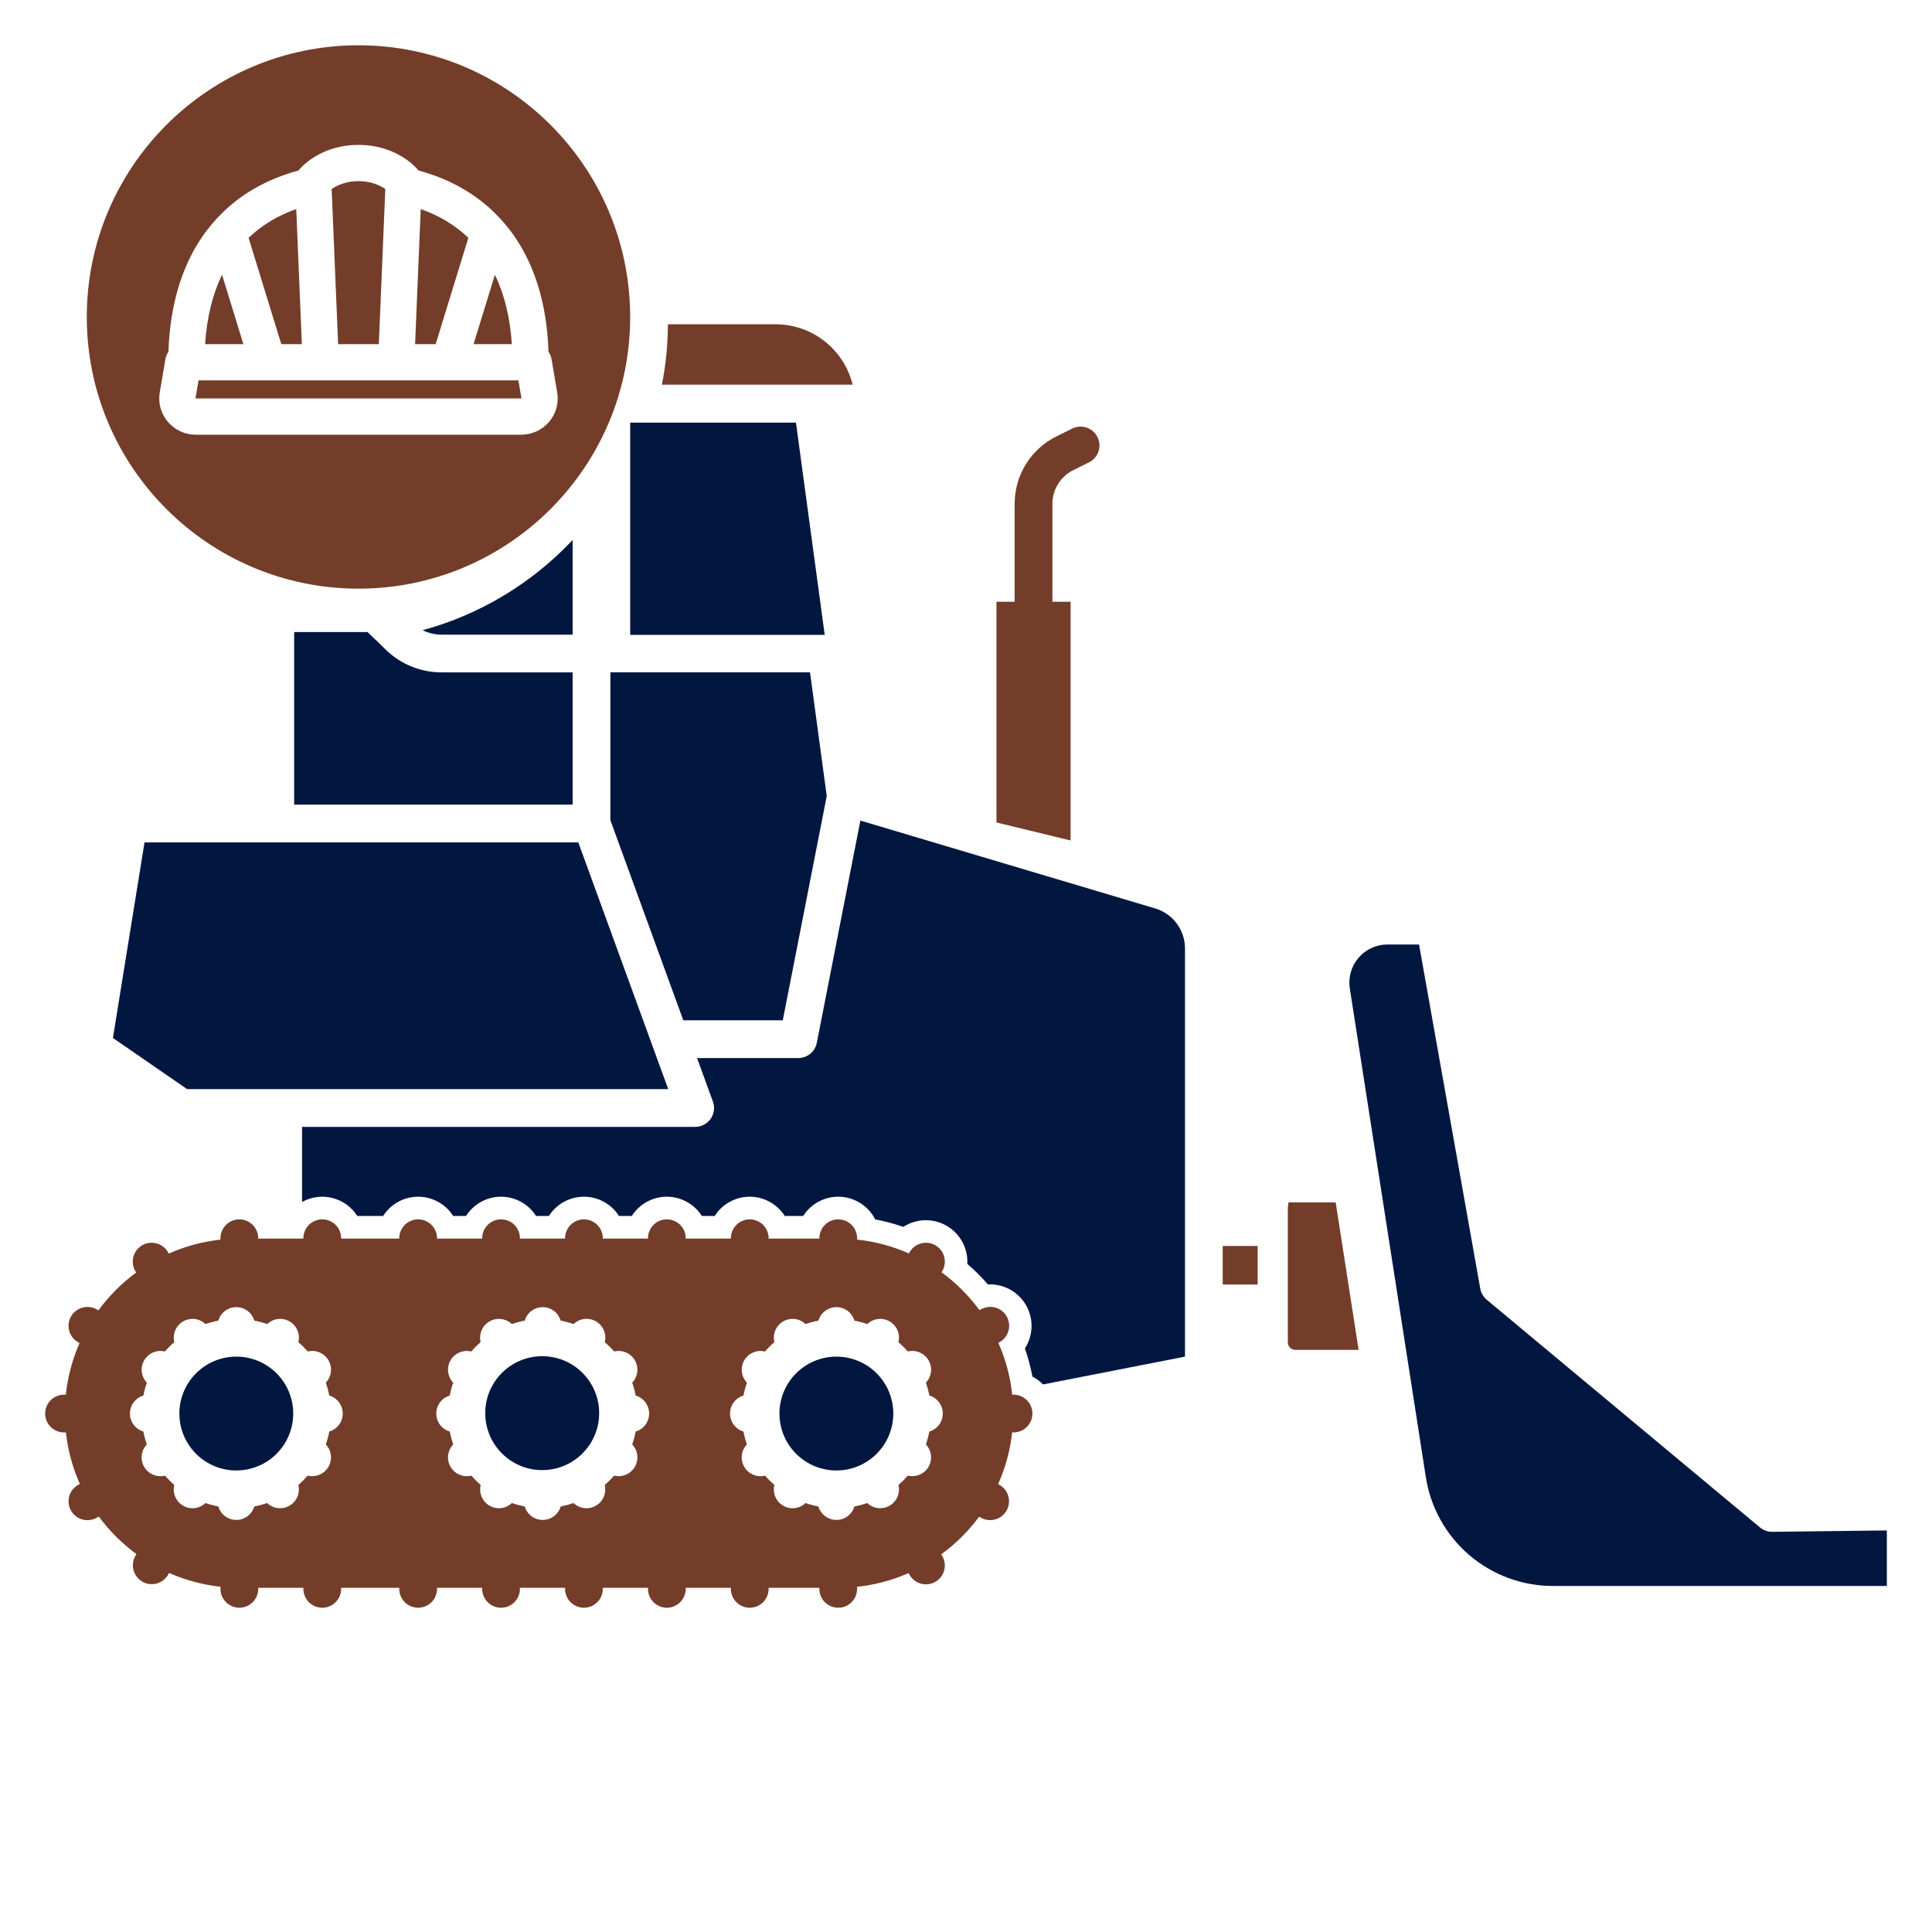 <svg width="512" height="512" viewBox="0 0 512 512" fill="none" xmlns="http://www.w3.org/2000/svg">
<path d="M360.018 253.831C360.964 252.724 362.139 251.836 363.462 251.227C364.784 250.619 366.223 250.304 367.679 250.305H376.061L392.285 341.487C392.492 342.647 393.102 343.697 394.007 344.452L466.413 404.788C467.323 405.558 468.482 405.97 469.674 405.946L500.035 405.585V420.301H411.677C403.497 420.337 395.577 417.428 389.364 412.107C383.151 406.786 379.06 399.407 377.838 391.319L357.712 261.938C357.488 260.5 357.578 259.031 357.977 257.631C358.375 256.232 359.071 254.935 360.018 253.831Z" fill="#021740"/>
<path d="M219.098 210.944L207.444 270.388H181.082L161.756 217.354V178.18H214.662L219.098 210.944Z" fill="#021740"/>
<path d="M151.754 213.244H77.954V167.5H97.386C102.024 171.976 98.052 168.005 102.024 171.976C105.997 175.948 111.382 178.181 116.999 178.187H151.754V213.244Z" fill="#021740"/>
<path d="M177.086 288.637H49.597L29.927 275.075L38.298 223.242H153.255L177.086 288.637Z" fill="#021740"/>
<path d="M333.285 330.188H324.035V340.414H333.285V330.188Z" fill="#733D29"/>
<path d="M271.899 345.872C270.883 344.117 269.403 342.677 267.621 341.709C265.839 340.742 263.824 340.285 261.799 340.389C260.118 338.442 258.296 336.621 256.348 334.941C256.453 332.916 255.997 330.902 255.029 329.12C254.061 327.338 252.62 325.859 250.864 324.845C249.108 323.831 247.106 323.322 245.079 323.374C243.052 323.426 241.079 324.038 239.378 325.141C236.95 324.294 234.462 323.63 231.935 323.152C231.054 321.423 229.732 319.958 228.102 318.905C226.473 317.852 224.593 317.249 222.655 317.157C220.717 317.065 218.789 317.488 217.067 318.381C215.345 319.275 213.89 320.608 212.849 322.246H207.968C206.976 320.682 205.605 319.394 203.982 318.502C202.359 317.61 200.537 317.142 198.685 317.142C196.833 317.142 195.011 317.61 193.388 318.502C191.765 319.394 190.394 320.682 189.401 322.246H185.999C185.007 320.682 183.636 319.394 182.013 318.502C180.39 317.61 178.568 317.142 176.716 317.142C174.864 317.142 173.042 317.61 171.419 318.502C169.796 319.394 168.425 320.682 167.432 322.246H164.032C163.04 320.682 161.669 319.394 160.046 318.502C158.423 317.61 156.601 317.142 154.749 317.142C152.897 317.142 151.075 317.61 149.452 318.502C147.83 319.394 146.458 320.682 145.466 322.246H142.066C141.074 320.682 139.703 319.394 138.08 318.502C136.457 317.61 134.635 317.142 132.783 317.142C130.931 317.142 129.109 317.61 127.486 318.502C125.863 319.394 124.492 320.682 123.499 322.246H120.099C119.107 320.682 117.736 319.394 116.113 318.502C114.49 317.61 112.668 317.142 110.816 317.142C108.964 317.142 107.142 317.61 105.519 318.502C103.896 319.394 102.524 320.682 101.532 322.246H94.684C93.18 319.874 90.825 318.168 88.102 317.478C85.379 316.789 82.496 317.168 80.044 318.538V298.638H184.228C185.032 298.638 185.825 298.445 186.538 298.074C187.251 297.702 187.865 297.165 188.326 296.506C188.787 295.847 189.083 295.087 189.188 294.29C189.293 293.492 189.203 292.682 188.928 291.926L184.728 280.393H211.558C212.717 280.393 213.84 279.99 214.735 279.253C215.63 278.517 216.241 277.492 216.464 276.355L228.009 217.461L306.177 240.755C308.442 241.441 310.427 242.835 311.841 244.733C313.255 246.63 314.024 248.931 314.035 251.297V359.52L276.426 366.888C275.603 366.051 274.652 365.35 273.608 364.812C273.129 362.277 272.46 359.781 271.608 357.345C272.707 355.644 273.316 353.674 273.367 351.649C273.418 349.625 272.911 347.626 271.899 345.872Z" fill="#021740"/>
<path d="M221.647 359.516C224.632 359.515 227.549 360.4 230.031 362.058C232.513 363.716 234.447 366.073 235.589 368.83C236.732 371.588 237.031 374.622 236.448 377.549C235.866 380.476 234.429 383.165 232.319 385.276C230.209 387.386 227.52 388.823 224.593 389.406C221.665 389.988 218.631 389.689 215.874 388.547C213.116 387.405 210.76 385.471 209.101 382.989C207.443 380.508 206.558 377.59 206.558 374.606C206.563 370.605 208.154 366.769 210.982 363.94C213.811 361.111 217.647 359.52 221.647 359.516Z" fill="#021740"/>
<path d="M128.601 374.876C128.393 366.543 134.979 359.618 143.313 359.41C151.646 359.202 158.571 365.788 158.779 374.122C158.987 382.455 152.401 389.38 144.067 389.588C135.734 389.796 128.809 383.21 128.601 374.876Z" fill="#021740"/>
<path d="M62.62 359.516C65.605 359.515 68.522 360.4 71.004 362.058C73.486 363.717 75.42 366.073 76.562 368.831C77.704 371.588 78.003 374.623 77.421 377.55C76.838 380.477 75.401 383.166 73.29 385.277C71.18 387.387 68.491 388.824 65.563 389.406C62.636 389.988 59.602 389.689 56.844 388.546C54.087 387.404 51.73 385.469 50.073 382.987C48.415 380.505 47.53 377.587 47.531 374.603C47.536 370.603 49.128 366.768 51.956 363.94C54.785 361.111 58.62 359.52 62.62 359.516Z" fill="#021740"/>
<path d="M16.965 369.604H17.441C17.941 364.885 19.171 360.272 21.086 355.93L20.691 355.702C20.117 355.376 19.614 354.94 19.21 354.418C18.806 353.897 18.509 353.301 18.337 352.665C18.164 352.029 18.119 351.364 18.204 350.711C18.288 350.057 18.502 349.426 18.832 348.855C19.161 348.284 19.601 347.784 20.125 347.383C20.648 346.983 21.246 346.69 21.884 346.521C22.521 346.353 23.186 346.312 23.839 346.401C24.492 346.49 25.122 346.708 25.691 347.042L26.081 347.268C28.884 343.434 32.257 340.05 36.081 337.235L35.869 336.866C35.535 336.297 35.317 335.668 35.228 335.014C35.139 334.361 35.179 333.696 35.348 333.059C35.517 332.421 35.81 331.824 36.21 331.3C36.611 330.776 37.111 330.337 37.682 330.007C38.253 329.677 38.884 329.464 39.538 329.379C40.191 329.294 40.856 329.339 41.492 329.512C42.128 329.684 42.724 329.981 43.245 330.385C43.767 330.789 44.203 331.292 44.529 331.866L44.728 332.215C49.076 330.28 53.698 329.035 58.429 328.522V328.141C58.429 326.815 58.955 325.543 59.893 324.605C60.831 323.667 62.102 323.141 63.429 323.141C64.755 323.141 66.026 323.667 66.964 324.605C67.902 325.543 68.429 326.815 68.429 328.141V328.241H80.402V328.141C80.402 326.815 80.928 325.543 81.866 324.605C82.804 323.667 84.076 323.141 85.402 323.141C86.728 323.141 87.999 323.667 88.937 324.605C89.875 325.543 90.402 326.815 90.402 328.141V328.241H105.813V328.141C105.813 326.815 106.339 325.543 107.277 324.605C108.215 323.667 109.486 323.141 110.813 323.141C112.139 323.141 113.41 323.667 114.348 324.605C115.286 325.543 115.813 326.815 115.813 328.141V328.241H127.783V328.141C127.783 326.815 128.309 325.543 129.247 324.605C130.185 323.667 131.456 323.141 132.783 323.141C134.109 323.141 135.38 323.667 136.318 324.605C137.256 325.543 137.783 326.815 137.783 328.141V328.241H149.752V328.141C149.752 326.815 150.278 325.543 151.216 324.605C152.154 323.667 153.425 323.141 154.752 323.141C156.078 323.141 157.349 323.667 158.287 324.605C159.225 325.543 159.752 326.815 159.752 328.141V328.241H171.722V328.141C171.722 326.815 172.248 325.543 173.186 324.605C174.124 323.667 175.395 323.141 176.722 323.141C178.048 323.141 179.319 323.667 180.257 324.605C181.195 325.543 181.722 326.815 181.722 328.141V328.241H193.692V328.141C193.692 326.815 194.218 325.543 195.156 324.605C196.094 323.667 197.365 323.141 198.692 323.141C200.018 323.141 201.289 323.667 202.227 324.605C203.165 325.543 203.692 326.815 203.692 328.141V328.241H217.14V328.141C217.14 326.815 217.666 325.543 218.604 324.605C219.542 323.667 220.813 323.141 222.14 323.141C223.466 323.141 224.737 323.667 225.675 324.605C226.613 325.543 227.14 326.815 227.14 328.141V328.505C231.878 329.006 236.509 330.242 240.867 332.169L241.042 331.869C241.367 331.295 241.804 330.792 242.325 330.388C242.846 329.984 243.442 329.687 244.078 329.515C244.714 329.342 245.379 329.297 246.033 329.382C246.687 329.467 247.317 329.68 247.888 330.01C248.459 330.34 248.959 330.779 249.36 331.303C249.761 331.827 250.054 332.424 250.222 333.062C250.391 333.699 250.431 334.364 250.342 335.017C250.253 335.671 250.035 336.3 249.702 336.869L249.526 337.169C253.37 339.984 256.76 343.371 259.578 347.214L259.878 347.041C260.447 346.701 261.078 346.477 261.734 346.384C262.39 346.29 263.058 346.327 263.7 346.494C264.341 346.661 264.943 346.954 265.47 347.355C265.998 347.757 266.44 348.259 266.771 348.833C267.103 349.407 267.317 350.041 267.401 350.699C267.485 351.356 267.438 352.024 267.261 352.663C267.085 353.302 266.784 353.899 266.374 354.421C265.965 354.942 265.456 355.377 264.878 355.7L264.578 355.87C266.508 360.229 267.747 364.862 268.251 369.603H268.602C269.928 369.603 271.199 370.129 272.137 371.067C273.075 372.005 273.602 373.277 273.602 374.603C273.602 375.929 273.075 377.2 272.137 378.138C271.199 379.076 269.928 379.603 268.602 379.603H268.231C267.71 384.332 266.457 388.952 264.517 393.297L264.876 393.504C265.449 393.83 265.952 394.266 266.356 394.787C266.76 395.308 267.057 395.904 267.23 396.54C267.402 397.177 267.448 397.841 267.363 398.495C267.278 399.149 267.064 399.779 266.734 400.35C266.405 400.921 265.965 401.422 265.441 401.822C264.918 402.223 264.32 402.516 263.682 402.684C263.045 402.853 262.38 402.893 261.727 402.804C261.074 402.715 260.444 402.497 259.876 402.164L259.483 401.937C256.664 405.75 253.28 409.112 249.449 411.906L249.7 412.341C250.033 412.909 250.251 413.539 250.34 414.192C250.429 414.845 250.389 415.51 250.22 416.147C250.052 416.785 249.759 417.383 249.358 417.907C248.957 418.43 248.457 418.87 247.886 419.199C247.315 419.529 246.685 419.743 246.031 419.828C245.377 419.913 244.712 419.867 244.076 419.695C243.44 419.522 242.844 419.225 242.323 418.821C241.802 418.417 241.365 417.914 241.04 417.341L240.78 416.892C236.446 418.797 231.845 420.019 227.138 420.517V421.066C227.138 422.392 226.611 423.663 225.673 424.601C224.735 425.539 223.464 426.066 222.138 426.066C220.811 426.066 219.54 425.539 218.602 424.601C217.664 423.663 217.138 422.392 217.138 421.066V420.777H203.692V421.066C203.692 422.392 203.165 423.663 202.227 424.601C201.289 425.539 200.018 426.066 198.692 426.066C197.365 426.066 196.094 425.539 195.156 424.601C194.218 423.663 193.692 422.392 193.692 421.066V420.777H181.722V421.066C181.722 422.392 181.195 423.663 180.257 424.601C179.319 425.539 178.048 426.066 176.722 426.066C175.395 426.066 174.124 425.539 173.186 424.601C172.248 423.663 171.722 422.392 171.722 421.066V420.777H159.752V421.066C159.752 422.392 159.225 423.663 158.287 424.601C157.349 425.539 156.078 426.066 154.752 426.066C153.425 426.066 152.154 425.539 151.216 424.601C150.278 423.663 149.752 422.392 149.752 421.066V420.777H137.783V421.066C137.783 422.392 137.256 423.663 136.318 424.601C135.38 425.539 134.109 426.066 132.783 426.066C131.456 426.066 130.185 425.539 129.247 424.601C128.309 423.663 127.783 422.392 127.783 421.066V420.777H115.813V421.066C115.813 422.392 115.286 423.663 114.348 424.601C113.41 425.539 112.139 426.066 110.813 426.066C109.486 426.066 108.215 425.539 107.277 424.601C106.339 423.663 105.813 422.392 105.813 421.066V420.777H90.402V421.066C90.402 422.392 89.875 423.663 88.937 424.601C87.999 425.539 86.728 426.066 85.402 426.066C84.076 426.066 82.804 425.539 81.866 424.601C80.928 423.663 80.402 422.392 80.402 421.066V420.777H68.431V421.066C68.431 422.392 67.905 423.663 66.967 424.601C66.029 425.539 64.758 426.066 63.431 426.066C62.105 426.066 60.834 425.539 59.896 424.601C58.958 423.663 58.431 422.392 58.431 421.066V420.504C53.732 419.993 49.139 418.761 44.816 416.849L44.53 417.349C43.862 418.488 42.771 419.316 41.494 419.654C40.218 419.991 38.859 419.81 37.716 419.15C36.573 418.49 35.737 417.404 35.391 416.13C35.045 414.856 35.217 413.496 35.87 412.349L36.159 411.849C32.347 409.054 28.981 405.698 26.178 401.893L25.694 402.172C25.125 402.505 24.495 402.723 23.842 402.812C23.189 402.901 22.524 402.861 21.887 402.692C21.249 402.524 20.651 402.231 20.128 401.83C19.604 401.43 19.165 400.929 18.835 400.358C18.505 399.787 18.291 399.157 18.206 398.503C18.122 397.849 18.167 397.185 18.34 396.548C18.512 395.912 18.809 395.316 19.213 394.795C19.617 394.274 20.12 393.838 20.694 393.512L21.155 393.245C19.229 388.918 17.985 384.318 17.467 379.611H16.967C15.64 379.611 14.369 379.084 13.431 378.146C12.493 377.208 11.967 375.937 11.967 374.611C11.967 373.285 12.493 372.013 13.431 371.075C14.369 370.137 15.64 369.611 16.967 369.611L16.965 369.604ZM197.021 379.37C197.245 380.53 197.551 381.672 197.938 382.789C197.193 383.568 196.722 384.569 196.595 385.639C196.468 386.71 196.691 387.793 197.233 388.725C197.774 389.658 198.603 390.389 199.596 390.81C200.589 391.231 201.691 391.317 202.738 391.058C203.505 391.939 204.333 392.767 205.216 393.534C204.961 394.579 205.051 395.679 205.474 396.669C205.897 397.659 206.628 398.485 207.56 399.024C208.491 399.563 209.572 399.786 210.641 399.66C211.71 399.533 212.709 399.064 213.489 398.322C214.599 398.706 215.735 399.01 216.889 399.233C217.191 400.262 217.819 401.166 218.678 401.809C219.537 402.453 220.582 402.8 221.655 402.8C222.728 402.8 223.773 402.453 224.632 401.809C225.491 401.166 226.119 400.262 226.422 399.233C227.575 399.01 228.711 398.705 229.822 398.322C230.601 399.064 231.601 399.534 232.67 399.661C233.739 399.789 234.821 399.566 235.753 399.026C236.685 398.487 237.417 397.66 237.84 396.67C238.263 395.679 238.353 394.579 238.098 393.533C238.979 392.766 239.806 391.939 240.574 391.058C241.619 391.313 242.719 391.224 243.709 390.802C244.7 390.38 245.526 389.649 246.066 388.718C246.606 387.787 246.83 386.706 246.704 385.637C246.578 384.568 246.11 383.569 245.369 382.789C245.755 381.673 246.062 380.53 246.287 379.371C247.317 379.068 248.221 378.441 248.865 377.581C249.508 376.722 249.856 375.677 249.856 374.604C249.856 373.53 249.508 372.485 248.865 371.626C248.221 370.767 247.317 370.139 246.287 369.837C246.062 368.677 245.755 367.534 245.369 366.418C246.111 365.64 246.581 364.642 246.708 363.575C246.835 362.507 246.612 361.427 246.074 360.497C245.535 359.567 244.708 358.836 243.719 358.416C242.73 357.995 241.63 357.906 240.587 358.164C239.816 357.277 238.984 356.446 238.098 355.675C238.354 354.631 238.265 353.532 237.845 352.543C237.424 351.553 236.693 350.727 235.763 350.189C234.833 349.65 233.753 349.427 232.685 349.554C231.618 349.681 230.62 350.151 229.843 350.893C228.727 350.505 227.584 350.198 226.425 349.974C226.122 348.944 225.494 348.04 224.635 347.397C223.776 346.754 222.731 346.406 221.658 346.406C220.585 346.406 219.54 346.754 218.681 347.397C217.822 348.04 217.194 348.944 216.892 349.974C215.732 350.198 214.59 350.505 213.474 350.892C212.696 350.149 211.698 349.679 210.631 349.552C209.563 349.425 208.483 349.648 207.553 350.187C206.623 350.726 205.892 351.552 205.472 352.541C205.051 353.531 204.962 354.63 205.22 355.674C204.332 356.444 203.5 357.276 202.729 358.164C201.685 357.906 200.585 357.994 199.596 358.415C198.606 358.836 197.78 359.566 197.241 360.496C196.701 361.427 196.479 362.507 196.606 363.574C196.733 364.642 197.203 365.64 197.946 366.418C197.559 367.534 197.253 368.677 197.029 369.837C195.999 370.139 195.095 370.767 194.452 371.626C193.809 372.486 193.461 373.53 193.461 374.603C193.461 375.676 193.809 376.721 194.452 377.58C195.095 378.439 195.999 379.067 197.029 379.37H197.021ZM119.19 379.37C119.414 380.53 119.72 381.672 120.107 382.789C119.362 383.568 118.891 384.569 118.764 385.639C118.637 386.71 118.86 387.793 119.402 388.725C119.943 389.658 120.772 390.389 121.765 390.81C122.758 391.231 123.86 391.317 124.907 391.058C125.674 391.939 126.502 392.767 127.385 393.534C127.13 394.579 127.22 395.679 127.643 396.669C128.065 397.659 128.797 398.485 129.729 399.024C130.66 399.563 131.741 399.786 132.81 399.66C133.879 399.533 134.878 399.064 135.658 398.322C136.768 398.706 137.904 399.01 139.058 399.233C139.36 400.262 139.988 401.166 140.847 401.809C141.706 402.453 142.751 402.8 143.824 402.8C144.897 402.8 145.942 402.453 146.801 401.809C147.66 401.166 148.288 400.262 148.591 399.233C149.744 399.01 150.88 398.705 151.991 398.322C152.77 399.064 153.769 399.534 154.838 399.661C155.907 399.788 156.989 399.565 157.92 399.026C158.852 398.487 159.584 397.66 160.007 396.67C160.429 395.68 160.52 394.579 160.265 393.534C161.147 392.767 161.975 391.94 162.742 391.058C163.787 391.315 164.888 391.226 165.88 390.805C166.871 390.384 167.699 389.653 168.24 388.722C168.78 387.79 169.005 386.708 168.879 385.639C168.753 384.569 168.284 383.569 167.542 382.789C167.929 381.672 168.236 380.53 168.46 379.37C169.489 379.067 170.393 378.439 171.036 377.58C171.679 376.721 172.027 375.676 172.027 374.603C172.027 373.53 171.679 372.486 171.036 371.626C170.393 370.767 169.489 370.139 168.46 369.837C168.235 368.677 167.929 367.534 167.542 366.418C168.284 365.64 168.754 364.642 168.881 363.575C169.008 362.507 168.785 361.427 168.247 360.497C167.708 359.567 166.881 358.836 165.892 358.416C164.903 357.995 163.803 357.906 162.76 358.164C161.988 357.276 161.156 356.444 160.269 355.674C160.53 354.627 160.443 353.525 160.022 352.532C159.601 351.539 158.868 350.71 157.935 350.171C157.001 349.631 155.917 349.41 154.847 349.541C153.777 349.672 152.778 350.147 152.002 350.896C150.885 350.508 149.743 350.201 148.583 349.977C148.28 348.947 147.652 348.043 146.793 347.4C145.934 346.757 144.889 346.409 143.816 346.409C142.743 346.409 141.698 346.757 140.839 347.4C139.98 348.043 139.352 348.947 139.05 349.977C137.89 350.201 136.748 350.508 135.632 350.895C134.854 350.152 133.856 349.682 132.789 349.555C131.721 349.428 130.641 349.651 129.711 350.19C128.781 350.729 128.05 351.555 127.63 352.544C127.209 353.534 127.12 354.633 127.378 355.677C126.49 356.447 125.658 357.279 124.888 358.167C123.843 357.909 122.744 357.998 121.754 358.418C120.765 358.839 119.938 359.569 119.399 360.5C118.86 361.43 118.637 362.51 118.764 363.578C118.891 364.646 119.361 365.644 120.104 366.422C119.717 367.538 119.411 368.68 119.187 369.84C118.157 370.142 117.253 370.77 116.61 371.629C115.967 372.489 115.619 373.533 115.619 374.606C115.619 375.679 115.967 376.724 116.61 377.583C117.253 378.442 118.157 379.07 119.187 379.373L119.19 379.37ZM37.99 379.37C38.215 380.529 38.521 381.671 38.908 382.788C38.163 383.567 37.692 384.568 37.565 385.638C37.438 386.709 37.661 387.792 38.203 388.724C38.744 389.657 39.573 390.388 40.566 390.809C41.559 391.23 42.661 391.316 43.708 391.057C44.475 391.938 45.302 392.765 46.184 393.532C45.929 394.577 46.02 395.677 46.443 396.667C46.866 397.657 47.598 398.483 48.529 399.022C49.461 399.561 50.542 399.784 51.611 399.657C52.679 399.531 53.678 399.062 54.459 398.321C55.569 398.704 56.705 399.008 57.859 399.232C58.161 400.261 58.789 401.165 59.648 401.808C60.507 402.452 61.552 402.799 62.625 402.799C63.698 402.799 64.743 402.452 65.602 401.808C66.461 401.165 67.089 400.261 67.392 399.232C68.545 399.009 69.681 398.704 70.792 398.321C71.571 399.063 72.57 399.533 73.639 399.66C74.708 399.787 75.79 399.564 76.721 399.025C77.653 398.486 78.385 397.659 78.808 396.669C79.23 395.679 79.321 394.578 79.066 393.533C79.948 392.766 80.775 391.938 81.543 391.057C82.588 391.314 83.689 391.225 84.681 390.804C85.672 390.383 86.5 389.652 87.041 388.721C87.581 387.789 87.806 386.707 87.68 385.638C87.554 384.568 87.085 383.568 86.343 382.788C86.729 381.672 87.036 380.529 87.261 379.37C88.291 379.067 89.195 378.44 89.839 377.58C90.482 376.721 90.83 375.676 90.83 374.603C90.83 373.529 90.482 372.484 89.839 371.625C89.195 370.766 88.291 370.138 87.261 369.836C87.036 368.676 86.729 367.533 86.343 366.417C87.085 365.639 87.555 364.641 87.682 363.574C87.809 362.506 87.587 361.426 87.047 360.496C86.509 359.566 85.682 358.835 84.693 358.415C83.704 357.994 82.605 357.905 81.561 358.163C80.789 357.276 79.957 356.444 79.07 355.673C79.327 354.629 79.239 353.53 78.818 352.54C78.397 351.551 77.667 350.725 76.737 350.186C75.806 349.647 74.727 349.424 73.659 349.552C72.591 349.679 71.594 350.149 70.817 350.892C69.7 350.504 68.558 350.197 67.398 349.973C67.095 348.943 66.467 348.039 65.608 347.396C64.749 346.753 63.704 346.405 62.631 346.405C61.558 346.405 60.513 346.753 59.654 347.396C58.795 348.039 58.167 348.943 57.865 349.973C56.705 350.197 55.562 350.504 54.447 350.892C53.669 350.15 52.671 349.68 51.604 349.553C50.536 349.426 49.456 349.649 48.526 350.188C47.596 350.726 46.865 351.552 46.445 352.542C46.024 353.531 45.935 354.63 46.192 355.674C45.305 356.445 44.473 357.276 43.702 358.163C42.658 357.905 41.559 357.994 40.569 358.415C39.58 358.835 38.754 359.566 38.215 360.496C37.676 361.426 37.453 362.506 37.58 363.574C37.707 364.641 38.177 365.639 38.92 366.417C38.533 367.533 38.227 368.676 38.002 369.836C36.971 370.138 36.067 370.766 35.424 371.625C34.78 372.484 34.432 373.529 34.432 374.603C34.432 375.676 34.78 376.721 35.424 377.58C36.067 378.44 36.971 379.067 38.002 379.37H37.99Z" fill="#733D29"/>
<path d="M288.557 122.55L284.463 124.58C282.786 125.404 281.375 126.683 280.39 128.271C279.406 129.859 278.887 131.692 278.894 133.561V159.473H283.71V222.731L264.077 217.966V159.473H268.894V133.561C268.88 129.828 269.916 126.167 271.884 122.995C273.851 119.823 276.67 117.268 280.02 115.622L284.113 113.592C284.702 113.294 285.344 113.116 286.002 113.068C286.659 113.02 287.32 113.102 287.946 113.311C288.572 113.519 289.151 113.849 289.648 114.282C290.146 114.715 290.553 115.242 290.846 115.833C291.139 116.424 291.313 117.067 291.356 117.725C291.4 118.383 291.313 119.043 291.1 119.668C290.887 120.292 290.553 120.868 290.117 121.363C289.68 121.857 289.15 122.261 288.557 122.55Z" fill="#733D29"/>
<path d="M353.968 318.648L360.047 357.728H343.289C342.758 357.728 342.25 357.518 341.875 357.143C341.5 356.768 341.289 356.259 341.289 355.728V320.648C341.271 319.976 341.338 319.304 341.489 318.648H353.968Z" fill="#733D29"/>
<path d="M176.999 85.938C176.972 91.408 176.431 96.756 175.422 101.938H225.961C224.836 97.376 222.216 93.321 218.519 90.422C214.822 87.522 210.26 85.943 205.561 85.938H176.999Z" fill="#733D29"/>
<path d="M151.755 143.109C141.112 154.41 127.427 162.813 112.008 167.01C113.544 167.777 115.251 168.187 117 168.189H151.755V143.109Z" fill="#021740"/>
<path d="M167.002 112H210.94L218.555 168.249H167.002V112Z" fill="#021740"/>
<path d="M51.805 105.578L52.616 100.8H137.384L138.195 105.578C138.171 105.595 138.14 105.6 138.111 105.6H51.889C51.858 105.6 51.826 105.595 51.805 105.578Z" fill="#733D29"/>
<path d="M111.495 55.406C116.17 57.048 120.387 59.501 123.944 62.856L124.124 63.029L115.455 91.2H110.005L111.495 55.406Z" fill="#733D29"/>
<path d="M135.646 91.2H125.499L131.158 72.809C133.618 77.897 135.171 84.007 135.646 91.2Z" fill="#733D29"/>
<path d="M100.395 91.2H89.605L88.748 70.644L87.891 50.088C89.206 49.188 91.59 48 95 48C98.41 48 100.794 49.188 102.109 50.086L100.395 91.2Z" fill="#733D29"/>
<path d="M78.505 55.406L79.995 91.2H74.545L65.876 63.029L66.056 62.856C69.613 59.501 73.83 57.048 78.505 55.406Z" fill="#733D29"/>
<path d="M58.842 72.809L64.501 91.2H54.354C54.826 84.007 56.382 77.897 58.842 72.809Z" fill="#733D29"/>
<path fill-rule="evenodd" clip-rule="evenodd" d="M95 12C134.737 12 167 44.263 167 84C167 123.737 134.737 156 95 156C55.263 156 23 123.737 23 84C23 44.263 55.263 12 95 12ZM130.532 55.874C139.129 63.986 144.802 76.195 145.354 93.226C145.76 93.797 146.046 94.466 146.17 95.196L147.666 104.009C148.141 106.807 147.344 109.673 145.477 111.838C143.641 113.964 140.95 115.2 138.111 115.2H51.889C49.05 115.2 46.359 113.964 44.523 111.838C42.656 109.673 41.859 106.807 42.334 104.009L43.83 95.196C43.954 94.466 44.238 93.797 44.643 93.226C45.198 76.195 50.871 63.986 59.468 55.874C64.933 50.719 71.629 47.189 79.11 45.187C79.174 45.098 79.242 45.012 79.311 44.928C79.311 44.928 84.483 38.4 95 38.4C105.517 38.4 110.686 44.928 110.686 44.928C110.758 45.012 110.826 45.098 110.89 45.187C118.371 47.189 125.067 50.719 130.532 55.874Z" fill="#733D29"/>
</svg>
